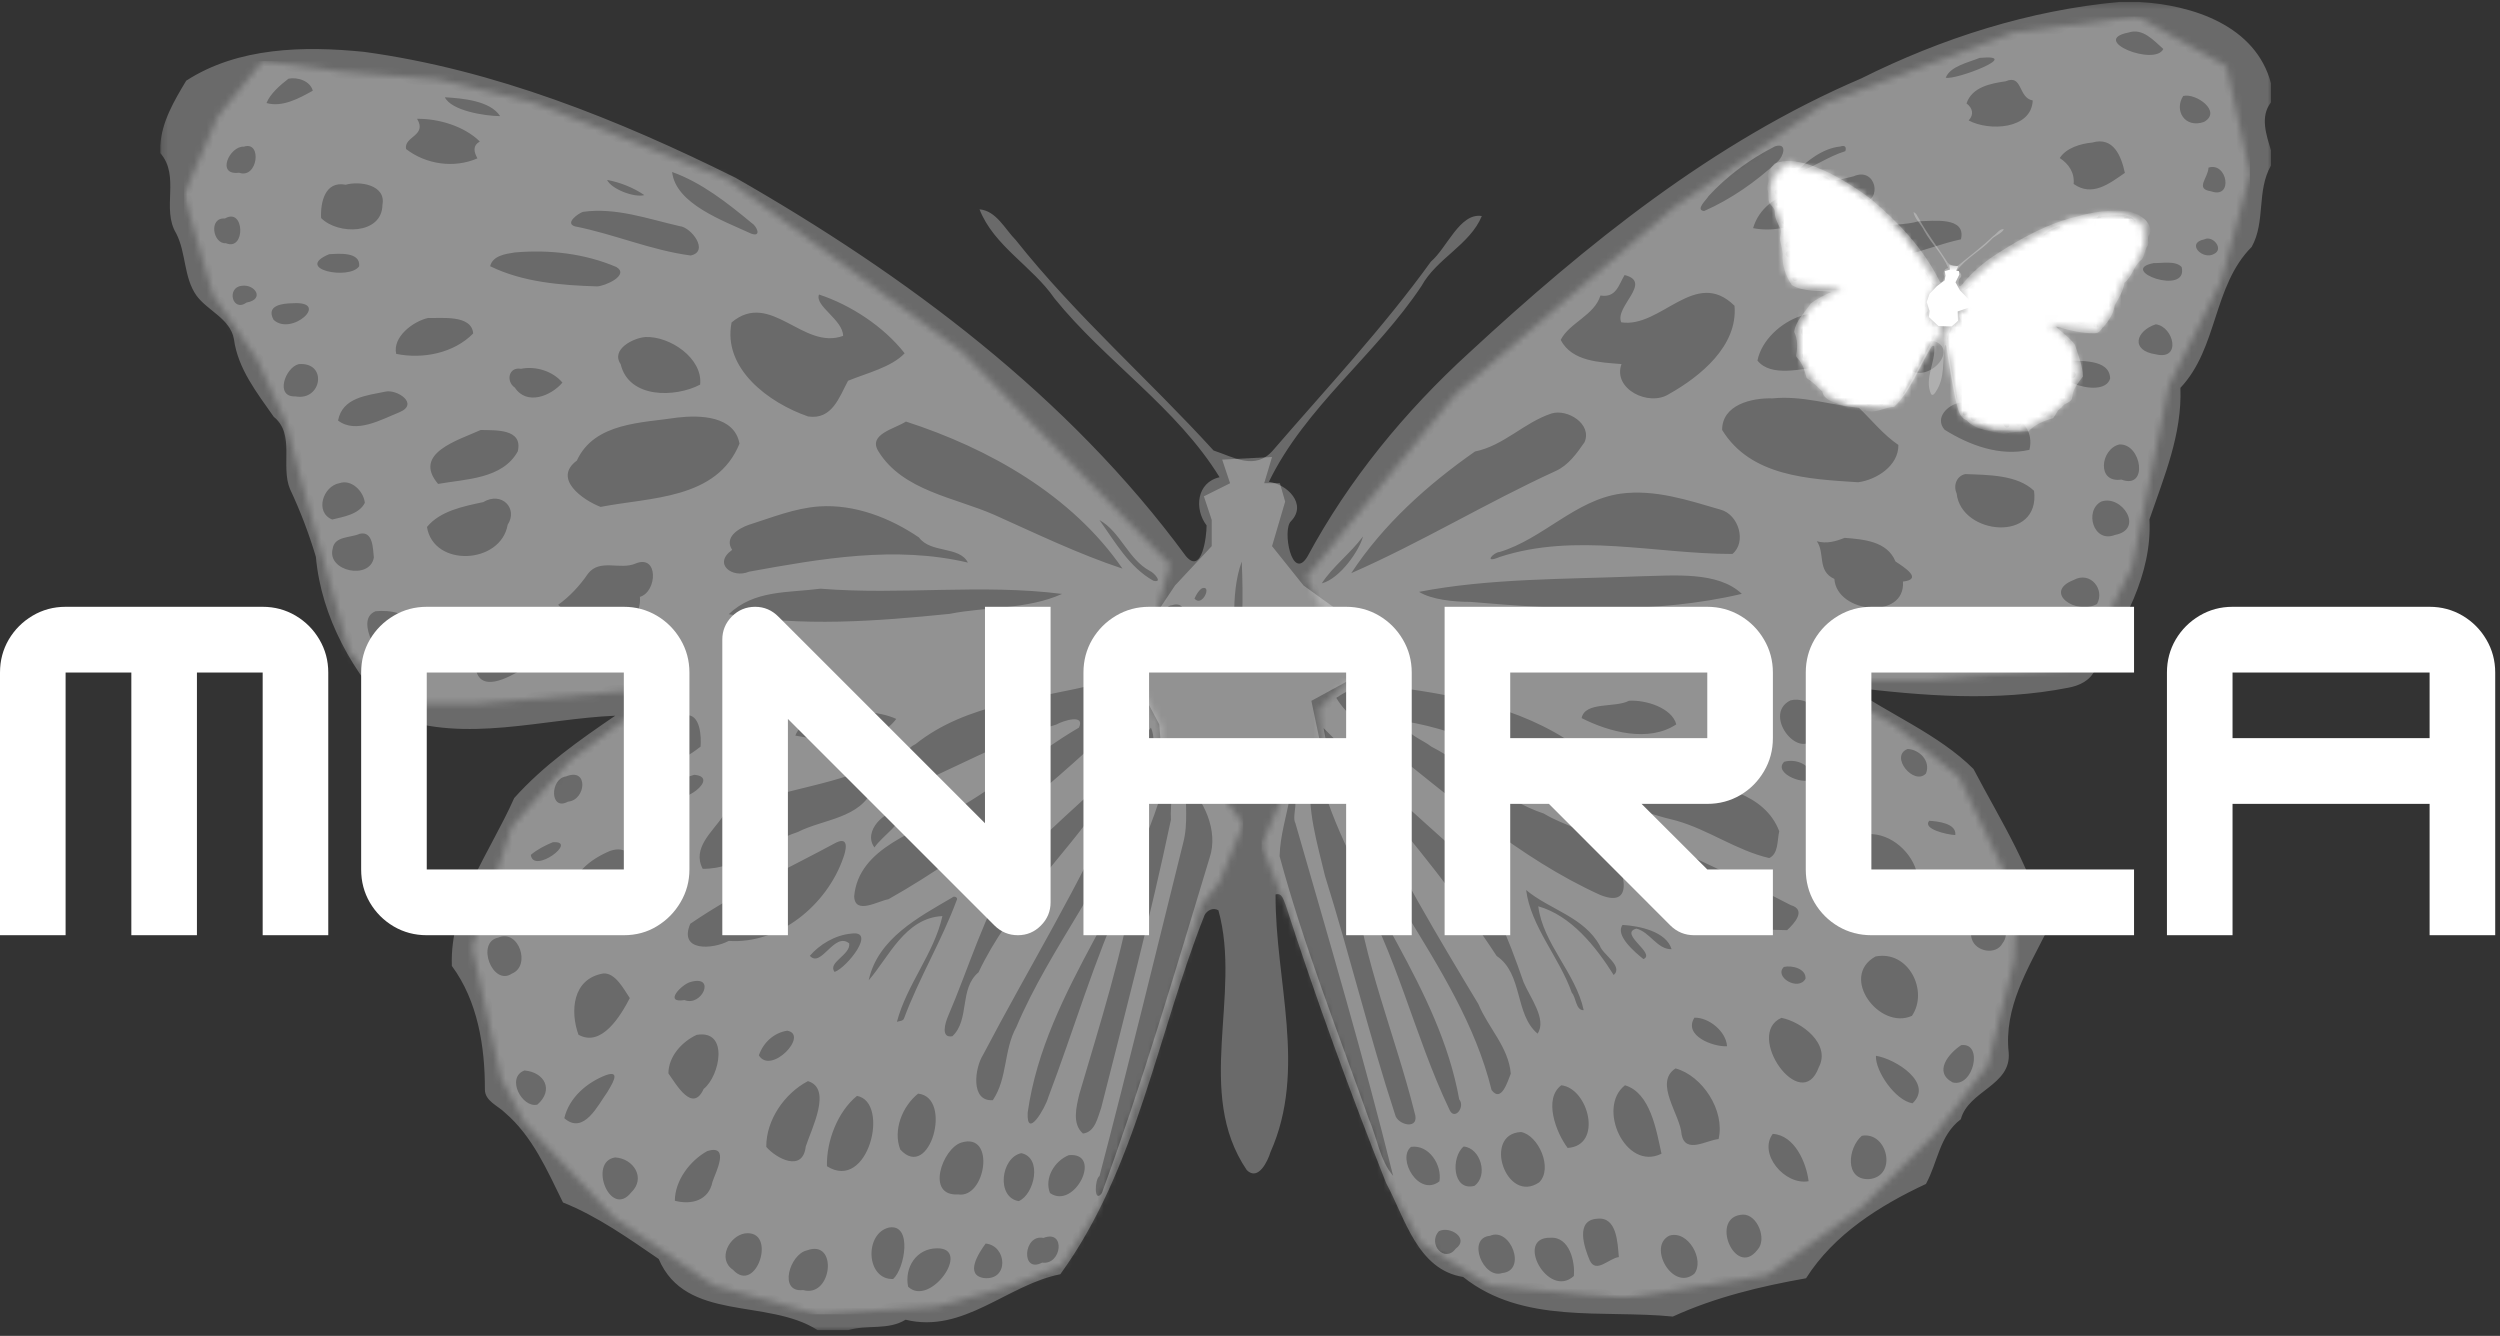 <?xml version="1.0"?>
<svg xmlns="http://www.w3.org/2000/svg" width="393" height="210" viewBox="0 0 393 210" fill="none">
<rect x="0" y="0" width="393" height="210" fill="#333333" stroke="none"/>
<path fill-rule="evenodd" clip-rule="evenodd" d="M190.484 81.734V85.854L184.714 92.037L179.766 99.458L178.531 106.875L182.24 113.88L182.651 119.24L192.13 125.422L203.26 123.776L206.969 119.24L207.797 118.005L206.146 110.172L219.75 102.755L204.911 92.037L199.964 85.854L202.026 78.849L201.198 75.964H198.729L199.964 71.839L192.13 72.255L193.37 75.964L189.25 78.021L190.484 81.734Z" fill="white" fill-opacity="0.27"/>
<mask id="mask0_409_2475" style="mask-type:luminance" maskUnits="userSpaceOnUse" x="198" y="1" width="157" height="204">
<path d="M198.082 1.667H354.082V204.333H198.082V1.667Z" fill="white"/>
</mask>
<g mask="url(#mask0_409_2475)">
<mask id="mask1_409_2475" style="mask-type:luminance" maskUnits="userSpaceOnUse" x="198" y="2" width="156" height="203">
<path fill-rule="evenodd" clip-rule="evenodd" d="M205.322 90.797L228.816 61.948L263.025 32.682L286.931 16.198L316.608 5.068L335.978 2.594L349.993 10.427L353.702 27.323L349.171 44.224L340.926 60.708L335.155 89.151L327.322 104.813L303.004 106.875H285.28L297.65 113.88L307.952 122.125L317.02 141.083L316.608 150.974L312.483 167.464L304.243 178.177L292.702 189.719L277.863 200.438L255.197 204.146L234.176 202.083L223.457 195.49L218.509 186.422L205.733 151.391L198.316 132.839L202.436 123.359L206.973 120.474L207.796 117.177L207.384 111.406L212.738 106.047L205.322 90.797Z" fill="white"/>
</mask>
<g mask="url(#mask1_409_2475)">
<path d="M198.316 2.594V204.146H353.702V2.594H198.316Z" fill="white" fill-opacity="0.27"/>
</g>
</g>
<mask id="mask2_409_2475" style="mask-type:luminance" maskUnits="userSpaceOnUse" x="28" y="8" width="169" height="199">
<path d="M28.75 8.333H196.75V207H28.75V8.333Z" fill="white"/>
</mask>
<g mask="url(#mask2_409_2475)">
<mask id="mask3_409_2475" style="mask-type:luminance" maskUnits="userSpaceOnUse" x="28" y="9" width="168" height="198">
<path fill-rule="evenodd" clip-rule="evenodd" d="M34.271 18.255L41.281 9.604L53.646 11.25L68.896 12.484L84.146 16.198L114.234 28.151L151.328 55.354L183.891 88.739L181.417 97.807L178.943 107.286L182.656 114.292L182.24 120.474L190.896 123.359L195.432 129.542L191.724 138.609L188.839 142.323L180.594 167.875L172.76 189.719L166.99 198.786L159.161 202.083L147.208 205.385L128.661 206.62L112.172 202.088L96.51 191.37L82.495 176.531L78.787 169.526L74.255 148.917L80.438 129.958L89.505 119.651L104.755 108.109L75.078 110.583H61.891L54.885 102.338L47.469 75.963L44.995 66.484L40.464 56.588L33.453 46.286L28.922 30.625L34.271 18.255Z" fill="white"/>
</mask>
<g mask="url(#mask3_409_2475)">
<path d="M28.922 9.604V206.62H195.432V9.604H28.922Z" fill="white" fill-opacity="0.27"/>
</g>
</g>
<mask id="mask4_409_2475" style="mask-type:luminance" maskUnits="userSpaceOnUse" x="25" y="0" width="333" height="210">
<path d="M25.203 0.271H357.203V209.271H25.203V0.271Z" fill="white"/>
</mask>
<g mask="url(#mask4_409_2475)">
<path d="M333.156 0.307H336.245C344.729 0.781 354.604 4.042 357 13.094V16.094C355.24 18.317 356.271 21.229 357 23.63V26.021C354.708 29.979 356.177 34.854 353.964 38.812C347.849 44.953 348.677 54.698 342.76 60.969C343.036 68.312 340.188 74.922 337.891 81.656C338.339 90.328 333.766 98.151 329.344 105.26C328.609 106.995 326.854 107.802 325.109 108.114C313.823 110.338 302.24 109.401 290.911 108.021C296.781 112.187 304.74 115.411 310.234 120.885C314.542 129.114 319.844 137.219 321.708 146.469C318.74 152.375 314.995 158.411 315.766 165.458C316.198 170.667 309.453 171.406 308.24 175.948C304.875 178.495 304.63 182.703 302.755 186.12C295.474 189.515 288.286 194.047 283.911 200.943C276.776 202.208 269.599 203.927 262.969 206.963C251.922 205.864 239.411 208.234 230.005 200.739C222.818 199.599 220.87 191.484 217.891 185.958C212.188 171.562 206.87 157 202.109 142.265C201.776 141.547 201.583 140.297 200.521 140.609C200.427 154.078 205.51 168.161 199.719 181.114C199.307 182.495 197.802 185.719 196 183.948C187.719 171.76 195.245 156.443 191.536 143.104C190.734 142.604 189.76 143.088 189.359 143.854C181.917 162.599 178.724 183.698 166.682 200.312C158.359 201.943 151.448 209.698 142.359 207.458C139.604 209.156 136.349 208.203 133.365 209.094H128.521C120.641 204.036 107.813 207.88 103.547 197.911C98.807 194.672 93.948 191.208 88.5 189.026C86.031 184.026 83.734 178.646 79.385 174.917C78.281 173.812 76.229 173.094 76.224 171.265C76.245 164.526 75.099 157.349 71.031 151.844C70.677 142.146 77.062 133.974 80.833 125.453C85.417 120.333 91.073 116.354 96.713 112.51C85.365 112.979 73.193 116.844 62.12 112.698C55.536 105.969 50.5 97.036 49.656 87.526C48.568 83.885 47.208 80.323 45.589 76.88C44.073 73.25 46.443 68.26 43.042 65.531C40.422 61.771 37.396 58 36.771 53.291C36.182 50.094 32.661 48.87 30.891 46.474C28.849 43.583 29.287 39.781 27.703 36.698C25.328 32.786 28.38 27.719 25.203 24.073V22.885C25.401 19.151 27.406 15.797 29.271 12.687C37.438 7.396 47.833 7.203 57.219 8.151C77.719 10.948 97.167 18.786 115.604 27.932C142.484 43.297 167.974 62.318 186.422 87.422C188.953 90.427 189.688 84.281 189.677 82.599C187.698 80.01 188.109 75.833 191.719 75.021C184.974 64.062 173.802 56.849 165.771 46.916C162.307 41.875 156.229 38.677 153.979 32.906C156.615 33.135 157.979 36.021 159.672 37.729C169.104 49.614 180.635 59.693 190.771 70.817C193.953 71.859 197.302 74.01 200.099 70.812C208.484 61.088 217.385 51.599 224.943 41.12C227.453 39 229.495 33.391 232.943 33.963C231.057 38.51 225.839 40.614 223.458 44.963C216.245 55.812 205.188 63.969 199.469 75.739C202.344 76.114 205.547 79.266 202.927 81.953C201.542 83.291 203.073 91.51 205.516 87.516C212.026 75.422 220.833 64.687 230.953 55.448C249.385 38.401 269.302 22.286 292.568 12.338C305.255 6 319.005 1.614 333.156 0.307ZM334.62 5.109C328.349 6.328 338.776 10.474 340.073 7.698C338.578 6.385 336.849 4.364 334.62 5.109ZM311.203 9.099C309.417 9.833 306.589 10.396 305.87 12.213C307.406 12.646 318.224 8.453 311.203 9.099ZM45.349 12.37C44.047 13.37 42.474 14.734 41.891 16.198C44.401 16.911 47.052 15.437 49.172 14.26C48.76 12.713 46.776 12.083 45.349 12.37ZM315.292 12.776C312.938 13.12 310.01 13.666 309.135 16.255C310.104 16.984 310.344 18.005 309.469 18.932C312.667 20.661 319.354 20.349 319.547 15.791C317.224 15.39 317.995 11.614 315.292 12.776ZM343.198 15.088C341.74 17.323 343.427 20.229 346.458 19.172C349.385 17.541 345.167 14.568 343.198 15.088ZM69.932 15.291C70.943 17.396 76.208 18.245 78.62 18.255C77.088 15.854 72.776 15.453 69.932 15.291ZM65.562 18.677C67.193 21.359 63.464 21.427 63.828 23.427C66.963 25.844 71.375 26.5 75.052 24.896C74.49 23.859 74.276 22.932 75.427 22.239C72.99 19.844 68.969 18.63 65.562 18.677ZM328.896 22.411C327.078 22.578 324.813 23.245 323.792 24.844C325.188 25.76 326.151 27.13 325.974 28.916C328.891 30.995 331.578 28.875 334.031 27.177C333.474 24.578 332.25 21.427 328.896 22.411ZM38.344 23.052C36.094 22.916 33.911 27.635 37.583 27.151C40.516 28.203 41.25 22.104 38.344 23.052ZM279.021 23.01C275.151 24.974 271.474 27.661 268.542 30.875C268.359 31.312 266.406 33.01 267.885 33.177C272.146 31.297 276.005 28.583 279.406 25.442C280.37 24.63 281.073 22.354 279.021 23.01ZM289.297 23.031C286.547 23.291 283.901 25.364 282.219 27.203C284.984 26.422 287.328 24.599 290.089 23.765C290.307 23.057 289.974 22.791 289.297 23.031ZM99.01 26.265C103.411 27.344 101.307 29.521 99.01 26.265ZM347.172 26.354C347.13 27.984 344.974 29.698 347.578 30.073C351.12 31.349 350.156 25.396 347.172 26.354ZM105.656 27.036C106.214 32.057 113.677 34.687 118.109 36.739C119.786 37.318 118.964 35.531 118.135 35.031C114.349 31.901 110.313 28.703 105.656 27.036ZM291.359 27.724C285.885 29.177 277.49 29.489 275.583 35.864C281.474 37.041 287.016 32.995 292.74 31.797C295.995 31.62 294.922 26.13 291.359 27.724ZM95.432 28.281C96.099 29.724 99.713 31.109 101.292 30.672C99.62 29.51 97.469 28.656 95.432 28.281ZM54.339 29.041C51.083 28.39 50.349 31.838 50.479 34.281C53.135 36.958 60.068 36.891 60.12 32.208C60.729 29.036 56.5 28.416 54.339 29.041ZM91.635 33.302C90.854 33.573 88.76 35.083 90.37 35.583C96.505 36.791 102.37 39.349 108.578 40.166C111.563 39.516 108.651 35.703 106.849 35.552C101.849 34.411 96.854 32.578 91.635 33.302ZM329.958 33.896C326.292 37.849 336.125 38.828 335.682 34.651C334.307 33.219 331.729 34.12 329.958 33.896ZM35.359 34.349C32.734 34.146 33.474 38.411 35.516 38.234C38.641 39.536 38.458 32.521 35.359 34.349ZM301.599 34.786C297.724 35.963 290.427 34.396 289.526 39.469C295.365 42.797 302.25 38.906 308.26 37.625C309.13 34 303.865 34.75 301.599 34.786ZM346.516 37.625C343.557 38.224 346.292 40.963 348.052 39.916C349.651 39.156 347.859 36.943 346.516 37.625ZM80.912 39.687C79.463 39.911 77.448 40.193 77.052 41.849C82.172 44.364 88.162 44.844 93.828 45.021C95.042 45.016 99.042 43.255 96.885 41.969C91.88 39.838 86.302 39.208 80.912 39.687ZM51.734 39.963C46.12 42.312 54.948 44.094 56.464 41.849C56.677 39.531 53.198 39.88 51.734 39.963ZM338.578 41.354C332.703 42.463 344.057 46.63 342.958 41.979C341.984 40.932 339.917 41.391 338.578 41.354ZM255.385 43.234C254.448 44.791 254.073 46.849 251.589 46.453C250.641 49.578 246.688 50.745 245.339 53.437C247.115 56.854 251.495 56.948 254.901 57.234C253.469 61.146 259.193 63.974 262.354 61.953C267.286 59.187 273.214 54.37 272.667 48.068C266.516 41.969 261.094 51.641 254.859 50.666C253.771 48.213 259.87 44.354 255.385 43.234ZM317.542 44.651C315.625 45.052 313.479 46.187 313.5 48.401C316.167 50.531 320.359 51.568 323.464 49.875C324.099 46.906 319.99 44.948 317.542 44.651ZM37.969 44.932C35.562 45.213 36.531 49.166 38.776 47.557C41.677 47.047 40.083 44.599 37.969 44.932ZM128.745 46.297C128.026 48.094 132.521 50.271 132.536 52.797C126.24 55.125 121.125 45.541 115.005 50.687C113.557 57.948 120.891 63.354 127.036 65.469C130.818 66.041 131.953 62.38 133.313 59.859C136.245 58.651 140.125 57.739 142.214 55.536C138.927 51.333 133.703 47.916 128.745 46.297ZM45.979 47.672C44.458 47.693 41.745 47.969 43.005 50.271C45.818 52.927 52.078 47.266 45.979 47.672ZM283.109 49.666C280 50.666 276.917 53.458 276.271 56.682C278.411 59.359 283.271 57.932 286.292 57.641C291.203 56.25 288.146 47.687 283.109 49.666ZM67.292 49.984C64.865 50.536 61.682 53.01 62.281 55.63C66.458 56.489 71.344 55.521 74.385 52.422C74.151 49.406 69.297 50.068 67.292 49.984ZM338.896 50.979C335.755 51.995 334.833 55.12 338.922 55.708C342.964 56.672 341.719 51.354 338.896 50.979ZM101.49 52.979C99.557 53.109 95.979 54.927 97.568 57.25C98.854 62.682 106.146 62.521 110.063 60.463C110.505 56.328 105.328 52.833 101.49 52.979ZM304.161 53.661C301.953 53.271 297.083 54.984 299.479 57.484C302.292 61.062 308.214 55.208 304.161 53.661ZM324.646 56.594C319.667 58.797 330.641 63.26 331.719 59.489C331.589 56.291 326.88 56.864 324.646 56.594ZM46.958 57.239C44.812 57.776 43.182 62.453 46.427 62.312C50.604 63.099 51.547 56.859 46.958 57.239ZM81.901 57.974C79.958 57.625 79.49 59.948 80.932 60.932C82.818 63.791 86.62 62.25 88.417 60.146C86.891 58.328 84.198 57.51 81.901 57.974ZM60.552 61.568C57.646 62.177 53.823 62.484 53.141 66.109C55.943 68.26 59.958 65.942 62.771 64.817C65.974 63.489 62.391 61.13 60.552 61.568ZM278.635 62.625C275.37 62.521 270.703 63.63 270.719 67.594C275.214 74.911 284.318 75.312 292.099 75.812C294.943 75.437 298.469 73.245 298.427 69.948C296.073 68.338 294.271 66.088 292.24 64.114C287.708 63.646 283.271 62.151 278.635 62.625ZM308.047 63.307C306.182 63.651 304.083 65.677 305.682 67.547C309.594 70.01 314.432 71.781 319.026 70.713C320.375 65.125 312.333 63.021 308.047 63.307ZM243.906 64.995C239.573 66.416 236.411 70.052 231.87 70.974C224.396 76.203 217.448 82.437 212.411 90.104C223.396 85.291 233.656 79.031 244.547 74.047C246.557 73.141 247.885 71.255 249.094 69.51C250.318 66.641 246.401 64.239 243.906 64.995ZM106.526 65.635C100.99 66.495 93.453 66.364 90.677 72.406C86.828 75.25 91.651 78.635 94.417 79.687C102.25 78.151 112.677 78.541 116.25 69.739C115.448 65.359 110.026 65.234 106.526 65.635ZM142.411 66.266C140.693 67.411 136.417 68.239 138.068 70.922C141.885 77.166 150.125 78.203 156.339 80.948C162.974 83.922 169.573 87.109 176.458 89.391C168.49 77.807 155.417 70.479 142.411 66.266ZM75.562 67.594C72.037 69.203 64.776 71.255 68.865 76.073C73.203 75.297 78.995 75.317 81.396 70.953C82.25 67.333 77.838 67.661 75.562 67.594ZM333.13 69.875C330.203 70.604 329.542 75.979 333.484 75.391C337.776 77.026 336.667 69.63 333.13 69.875ZM194.156 73.896C196.036 75.151 191.948 75.135 194.156 73.896ZM198.182 73.911C199.208 75.401 196.297 75.073 198.182 73.911ZM308.938 74.526C307.578 74.817 307.021 76.312 307.583 77.573C308.286 84.161 320.776 85.344 319.755 77.156C317.125 74.63 312.542 74.661 308.938 74.526ZM195.271 75.547C200.62 74.859 193.495 78.942 195.271 75.547ZM53.359 75.953C50.755 76.427 49.443 80.531 52.219 81.672C54 81.229 56.443 80.87 57.354 79.041C57.156 77.213 55.26 75.302 53.359 75.953ZM191.516 77.239C193.521 76.828 191.063 79.234 191.516 77.239ZM199.781 77.505C201.719 78.13 198.401 79.005 199.781 77.505ZM254.786 77.599C247.615 78.604 242.552 84.713 235.724 86.776C234.776 86.807 233.094 88.692 235.75 87.557C247.667 83.672 260.167 87.088 272.333 87.083C274.594 85.25 273.349 80.88 270.464 80.114C265.38 78.635 260.177 76.885 254.786 77.599ZM75.958 78.932C72.88 79.583 69.151 80.323 67.12 82.844C68.146 89.234 78.719 88.729 79.807 82.489C81.474 79.932 78.87 77.192 75.958 78.932ZM330.307 78.849C327.609 80.276 329.078 85.448 332.474 84.094C337.156 83.198 333.547 77.687 330.307 78.849ZM193.172 79.104C195.49 78.979 192.135 80.745 193.172 79.104ZM197.813 79.177C200.26 79.38 196.536 80.823 197.813 79.177ZM128.786 79.609C124.948 79.875 121.359 81.349 117.729 82.495C116.047 83.083 113.802 84.479 115.094 86.442C112.005 88.63 115.13 91 117.745 89.87C129.073 87.812 140.74 85.75 152.156 88.442C150.849 85.812 146.302 87.005 144.464 84.489C139.927 81.401 134.333 79.234 128.786 79.609ZM172.828 81.745C175.292 85.182 177.505 89.156 181.297 91.286C182.88 91.698 181.448 90.041 180.771 89.755C177.307 87.885 176.188 83.635 172.828 81.745ZM192.849 83.516C194.802 85.391 189.781 85.552 192.849 83.516ZM197.88 83.474C201.557 83.703 196.724 85.937 197.88 83.474ZM56.547 83.911C55.073 84.583 52.583 84.234 52.292 86.271C51.365 89.812 58.146 91.239 58.771 87.646C58.625 86.224 58.641 83.427 56.547 83.911ZM214.26 84.328C212.323 86.958 209.49 89.062 207.781 91.708C210.724 90.942 213.792 86.349 214.26 84.328ZM289.974 84.547C288.573 85.109 287.109 85.526 285.604 85.078C286.948 86.995 285.609 89.755 288.365 91.01C288.714 96.427 299.578 97.51 299.146 91.422C302.349 91.057 299.365 89.187 297.969 88.26C296.667 85.057 292.917 84.786 289.974 84.547ZM99.891 88.594C97.453 89.641 94.312 87.776 92.443 90.166C91.151 92.067 89.495 93.833 87.745 95.067C88.62 96.213 91.63 96.192 89.401 98.104C92.474 102.224 101.042 99.354 100.599 93.828C103.333 93.021 103.552 87.062 99.891 88.594ZM195.203 88.266C193.281 93.536 194.224 100.385 194.396 105.323C195.401 100.239 195.453 93.739 195.203 88.266ZM188.266 88.833C190.875 89.203 185.542 91.599 188.266 88.833ZM201.406 88.802C204.708 89.604 201.547 92.552 201.406 88.802ZM257.781 90.594C246.255 91.057 234.021 90.896 223.073 93.041C225.005 94.25 228.51 94.62 231.109 94.614C245.245 95.844 260.24 96.567 273.818 93.354C270.047 89.76 263.073 90.489 257.781 90.594ZM325.99 91.166C321.057 93.104 326.391 96.766 329.646 94.953C330.932 92.682 328.63 89.729 325.99 91.166ZM128.979 92.541C123.885 93.213 118.573 92.703 114.552 96.552C126.026 98.573 137.771 97.661 149.276 96.5C155.12 95.338 161.438 95.849 166.958 93.364C154.354 91.755 141.599 93.562 128.979 92.541ZM188.953 92.479C188.38 92.859 188.052 93.489 187.771 94.099C188.979 95.552 190.609 91.891 188.953 92.479ZM200.406 92.5C203.688 93.031 200.26 96.823 200.406 92.5ZM184.266 95.135C182.661 95.208 182.635 98.26 184.786 96.823C186.729 96.442 186.031 94.541 184.266 95.135ZM205.87 95.891C204.313 95.87 203.052 96.526 204.995 97.474C206.464 99.474 207.995 95.328 205.87 95.891ZM59.036 96.088C57.156 96.828 57.698 99.073 58.339 100.547C60.656 101.187 63.13 100.203 65.094 98.969C64.688 96.297 61.167 95.859 59.036 96.088ZM189.505 96.635C188.328 98.302 187.396 101.755 189.073 103.021C189.938 101.489 190.75 98.099 189.505 96.635ZM308.042 97.182C306.448 97.057 306.135 99.016 306.198 100.239C309.021 101.646 313.901 104.12 315.448 100.036C314.208 97.156 310.786 96.547 308.042 97.182ZM199.786 97.442C198.854 98.849 199.417 101.182 200.052 102.776C202.042 101.864 201.667 97.703 199.786 97.442ZM323.208 100.047C322.016 102.828 325.125 103.953 327.063 102.667C328.063 100.083 324.849 99.703 323.208 100.047ZM79.505 101.515C77.568 101.833 73.188 101.974 74.755 104.958C75.365 109.062 79.901 106.51 81.995 105.286C83.917 103.849 81.422 100.969 79.505 101.515ZM63.052 105.5C59.146 106.359 63.583 110.578 65.51 108.172C67 106.515 65.021 104.328 63.052 105.5ZM180.469 106.427C185.448 105.807 180.292 110.239 180.469 106.427ZM207.255 106.781C212.901 105.953 205.224 109.76 207.255 106.781ZM172.625 107.463C162.901 109.963 152.047 110.479 143.911 116.984C141.37 118.114 141.016 122.463 141.573 124.297C149.745 121.057 157.505 116.406 166.042 113.906C167.12 113.286 170.651 112.177 169.604 114.385C162.828 118.354 156.844 123.588 149.979 127.411C144.26 130.75 134.948 133.182 134.276 140.911C134.385 143.901 138.151 141.578 139.646 141.37C153.682 133.469 165.964 122.854 177.568 111.765C181.141 108.89 174.896 107.151 172.625 107.463ZM215.224 107.515C213.38 107.849 211.599 108.64 210.068 109.708C211.745 112.573 214.734 114.349 217.042 116.661C228.083 125.292 238.714 134.87 251.589 140.703C257.536 143.057 254.839 135.703 253.198 133.37C250.245 130.661 246.063 129.937 242.682 127.89C236.115 125.724 231.109 120.515 225 117.364C223.589 116.213 220.802 115.458 220.766 113.385C230.391 114.88 239.036 119.901 248.161 123.073C247.573 120.755 247.5 118.182 246.115 116.156C236.964 110.359 225.745 108.776 215.224 107.515ZM256.083 110.156C253.901 111.318 249.146 110.239 248.63 112.885C252.943 115.083 259.172 116.75 263.516 113.87C262.828 111.281 258.724 109.995 256.083 110.156ZM281.458 110.099C276.75 112.427 283.474 120.526 285.682 115.12C287.974 112.411 284.188 109.364 281.458 110.099ZM130.24 111.786C128.495 113.062 125.828 113.453 125.026 115.635C129.818 116.562 137.432 117.599 140.896 113.015C138.083 111.703 133.62 111.687 130.24 111.786ZM107.75 112.453C105.068 112.542 101.016 116.359 104.422 118.234C105.656 120.771 108.578 118.573 110.13 117.37C110.255 115.901 110.135 112.094 107.75 112.453ZM180.927 114.375C174.781 122.864 165.984 128.687 159.177 136.614C154.703 143.776 152.359 152 149.042 159.729C148.594 160.771 147.823 163.25 149.719 162.896C152.5 160.26 150.74 155.437 153.828 152.844C158.62 142.713 167.016 134.984 173.339 125.854C173.849 125.005 175.432 122.953 176.12 124.651C169.911 138.87 161.714 152.114 154.521 165.849C153.24 167.859 152.505 173.203 156.073 172.948C158.411 169.484 157.755 165.088 159.766 161.463C165.161 148.724 174.406 137.963 178.948 124.797C180.193 121.583 182.203 117.265 180.927 114.375ZM208.063 114.458C211.729 135.495 229.453 150.89 234.474 171.354C236.016 173.417 237 169.989 237.495 168.786C237.161 164.63 233.938 161.557 232.396 157.833C225.953 147.14 219.568 136.406 214.229 125.109C213.635 124.344 214.859 123.51 215.339 124.312C222.422 132.635 229.286 141.146 235.276 150.281C239.448 153.099 238.073 159.443 241.708 162.489C243.214 160.255 240.505 156.781 239.495 154.37C237.099 147.422 234.297 140.38 229.76 134.526C222.484 127.974 214.672 121.14 208.063 114.458ZM183.281 115.458C184.104 117.167 181.016 117.495 183.281 115.458ZM206.422 116.297C208.646 116.203 206.318 118.526 206.422 116.297ZM299.88 117.739C296.979 118.854 300.88 123.604 302.766 121.588C303.552 119.578 301.667 117.807 299.88 117.739ZM252.026 119.734C250.599 125.729 259.083 127.917 263.531 129.01C268.615 130.453 272.974 133.693 278.125 134.89C279.609 134.182 279.359 132.099 279.698 130.672C277.427 124.687 270.151 123.385 264.688 122.698C260.573 121.875 256.25 120.375 252.026 119.734ZM280.479 119.75C278.552 121.625 284.25 123.797 285.063 122.182C284.599 120.208 282.365 119.213 280.479 119.75ZM186.188 120.193C187.448 120.802 185.323 121.62 186.188 120.193ZM136.411 120.765C129.073 123.989 120.646 124.239 113.641 128.312C111.995 130.776 108.75 133.323 110.464 136.578C116.13 136.64 120.286 132.458 125.417 130.792C129.406 128.75 135.297 128.687 137.271 123.896C137.75 122.958 138.073 120.25 136.411 120.765ZM203.521 120.776C205.302 120.989 202.526 122.833 203.521 120.776ZM183.521 121.005C179.266 140.224 164.333 155.182 161.552 174.896C161.349 179.245 164.328 174.198 164.797 172.479C168.828 161.854 171.99 150.932 176.734 140.599C177.094 139.713 176.901 137.906 178.396 138.344C176.495 149.807 172.922 160.927 169.651 172.057C169.203 174.015 168.495 176.667 170.24 178.193C172.177 177.969 172.568 175.604 173.115 174.125C176.927 159.068 180.875 144.057 184.073 128.849C183.896 126.505 184.745 122.76 183.521 121.005ZM109.13 121.797C107.599 122.292 105.224 122.974 105.385 124.974C107.005 126.917 113.37 122.151 109.13 121.797ZM206.094 121.792C205.406 127.239 207.052 132.474 208.292 137.703C212.188 150.14 215.25 162.802 219.302 175.198C219.641 176.885 223.333 177.765 222.365 174.88C219.396 162.958 214.141 150.536 212.943 138.719C219.49 149.562 222.297 162.797 227.818 174.364C228.599 176.302 230.391 174.026 229.391 172.823C226.208 155.151 213.703 141.338 208.229 124.531C207.688 123.614 207.271 121.26 206.094 121.792ZM88.995 122.052C86.427 122.38 86.396 127.604 89.292 126.021C92.125 125.781 92.573 120.588 88.995 122.052ZM186.443 123.083C186.286 126.219 186.813 129.437 185.995 132.51C181.656 149.974 177.401 167.479 172.844 184.87C172.068 185.338 171.938 189.323 173.214 187.547C179.583 170.219 184.797 152.51 190.146 134.854C191.625 130.489 189.099 125.604 186.443 123.083ZM202.818 125.052C202.255 128.229 201.234 131.344 201.151 134.594C204.964 148.677 210.344 162.26 215.219 175.995C216.484 178.911 216.922 182.39 219 184.844C214.391 166.224 208.938 147.833 203.635 129.396C202.984 128.265 204.521 125.068 202.818 125.052ZM245.661 125.375C246.698 127.531 249.948 129.734 252.125 130.552C253.25 127.693 248.016 125.854 245.661 125.375ZM141.896 127.349C139.057 127.219 135.583 130.703 137.464 133.219C138.781 131.307 141.891 129.521 141.896 127.349ZM303.271 129.026C302.177 130.318 306.031 131.208 307.375 131.271C307.599 129.411 304.573 129.109 303.271 129.026ZM257.271 130.646C256.354 134.625 259.75 138.437 262.63 140.885C267.234 145.932 274.62 146.073 280.932 146.224C282.005 145.234 284.057 143.042 281.516 142.286C273.557 138.172 265.396 134.364 257.271 130.646ZM293.661 131.12C291.734 131.052 292.302 133.568 290.932 134.411C291.396 139.505 298.37 142.276 301.406 137.474C300.703 134.094 297.302 130.943 293.661 131.12ZM86.885 132.401C85.667 132.917 84.453 133.526 83.443 134.385C83.818 137.515 91.062 132.078 86.885 132.401ZM131.453 132.448C123.802 136.583 115.703 140.286 108.51 145.219C106.635 149.646 112.047 149.255 114.557 147.911C122.521 148.443 129.995 142.245 132.552 134.875C132.917 133.901 133.62 131.417 131.453 132.448ZM95.922 133.755C92.922 134.995 89.609 137.448 89.729 141.026C91.542 143.271 95.385 145.151 97.365 141.974C101.094 140.64 100.948 132.026 95.922 133.755ZM239.906 139.911C240.651 145.687 245.151 150.531 247.094 156.073C247.76 156.771 247.703 158.854 248.958 158.802C247.719 152.979 242.552 148.359 241.818 142.469C246.948 143.927 250.802 148.713 253.672 153.271C255.245 151.906 251.901 149.995 251.505 148.687C249.005 144.12 243.63 143.026 239.906 139.911ZM288.625 140.354C288.25 141.786 290.177 142.578 291.214 143.26C293.797 142.323 290.109 139.682 288.625 140.354ZM149.698 141.088C144.365 144.213 137.979 147.542 136.557 154.104C139.661 150.573 142.255 144.292 148.146 144.01C146.839 149.885 142.542 154.75 140.995 160.63C141.365 160.489 141.948 160.547 142.109 160.109C144.474 153.739 148.031 147.89 150.391 141.515C150.693 141.078 149.948 140.771 149.698 141.088ZM101.745 143.094C100.286 143.458 99.115 144.469 97.948 145.359C98.703 148.021 104.453 143.927 101.745 143.094ZM313.146 143.729C311.505 144.213 309.292 145.677 309.979 147.651C310.604 149.614 313.802 150.208 314.813 148.26C316.021 146.786 314.984 143.984 313.146 143.729ZM255.063 145.396C253.849 147.026 257.005 149.693 258.349 150.771C260.385 149.901 254.38 146.739 257.245 145.979C259.38 146.521 260.495 149.255 262.776 149.219C261.938 146.422 257.688 145.547 255.063 145.396ZM133.792 146.765C131.276 146.989 128.797 148.5 127.307 150.255C129.094 152.255 131.151 146.401 133.495 148.302C133.766 150.099 130.026 151.297 131.198 152.792C133.109 152.13 137.88 146.161 133.792 146.765ZM78.349 147.385C74.745 148.073 77.427 155.13 80.479 153.047C83.5 151.823 81.552 146.015 78.349 147.385ZM294.813 150.364C289.109 153.568 295.443 161.989 300.557 159.693C303.214 155.797 300.021 149.318 294.813 150.364ZM280.432 152C278.797 153.552 282.703 155.89 283.828 153.859C283.943 152.245 281.656 151.713 280.432 152ZM94.844 153.026C89.938 153.864 89.625 159.031 90.932 162.656C94.578 164.713 97.609 159.609 99.005 156.901C98.052 155.489 96.74 152.901 94.844 153.026ZM108.578 154.359C107.151 154.713 104.234 157.76 107.609 157.213C110.333 158.307 112.609 153.224 108.578 154.359ZM266.359 159.979C264.589 162.792 269.26 164.588 271.49 164.474C271.354 162.12 268.604 159.917 266.359 159.979ZM280.042 160.005C274.156 162.588 283.156 175.401 285.906 167.792C287.875 164.114 283.182 160.614 280.042 160.005ZM123.75 162.021C121.635 162.364 120 163.875 119.292 165.901C121.208 169.031 127.234 162.661 123.75 162.021ZM109.51 162.682C107.208 163.75 105.089 166.057 105.073 168.739C106.37 170.568 108.88 175.005 110.615 171.182C113.182 169.14 114.641 161.807 109.51 162.682ZM308.297 164.297C306.375 165.562 303.87 168.505 306.953 170.156C310.234 171.005 311.849 163.828 308.297 164.297ZM294.896 165.969C294.766 168.328 297.901 172.979 300.646 173.443C304.005 170.286 298.026 166.469 294.896 165.969ZM263.391 167.953C259.922 170.213 264.188 175.276 264.349 178.37C264.964 181.458 268.276 179.229 270.161 179.062C271.214 174.562 267.594 169.088 263.391 167.953ZM82.448 168.276C79.49 169.39 82.073 174.245 84.474 173.646C87.104 171.349 85.615 168.552 82.448 168.276ZM95.245 169.015C92.25 170.172 89.463 172.547 88.708 175.781C91.781 178.484 94.031 173.656 95.484 171.667C95.979 170.755 97.849 168.094 95.245 169.015ZM127.005 169.953C123.307 171.896 120.422 176.083 120.458 180.292C121.995 182.083 126.198 184.375 126.667 180.224C127.578 177.401 130.865 171.12 127.005 169.953ZM245.438 170.604C242.599 172.724 244.589 178.005 246.432 180.458C252.031 180.094 249.724 171.088 245.438 170.604ZM255.448 170.604C250.964 174.088 255.526 184.167 261.188 181.364C260.375 177.667 259.448 171.792 255.448 170.604ZM144.323 171.917C141.802 173.958 140.365 177.677 141.516 180.698C146.146 185.807 149.859 172.469 144.323 171.917ZM134.719 172.271C131.677 174.755 129.891 179.39 129.995 183.333C136.505 187.453 139.969 173.245 134.719 172.271ZM239.099 177.953C233.026 178.255 236.75 189.39 241.958 185.87C244.177 183.677 241.839 178.443 239.099 177.953ZM278.677 178.245C276.354 181.359 280.563 186.375 284.313 185.687C283.964 182.776 282.109 178.437 278.677 178.245ZM292.677 178.547C290.479 180.427 289.922 185.489 293.776 185.364C298.354 184.974 296.75 177.807 292.677 178.547ZM151.109 179.614C148.151 180.552 145.464 188.088 150.625 187.765C154.948 188.453 156.578 177.911 151.109 179.614ZM221.813 180.286C219.552 182.104 223.01 188.245 226.281 185.708C226.714 183.125 224.63 179.89 221.813 180.286ZM230.089 180.229C228.073 181.89 228.297 187.328 231.781 186.417C234 184.823 232.755 180.474 230.089 180.229ZM111.203 180.937C108.479 182.427 106.099 185.562 106.083 188.76C108.724 189.453 111.427 188.698 112 185.786C112.458 184.385 114.854 179.838 111.203 180.937ZM160.542 181.276C157.318 181.969 156.583 188.239 160.146 188.818C162.615 187.765 163.911 181.974 160.542 181.276ZM168.021 181.588C165.797 182.474 164.125 185.177 165.057 187.547C168.932 190.265 173.438 181.104 168.021 181.588ZM96.698 181.948C92.412 182.599 95.927 191.64 99.234 187.443C101.573 185.193 99.599 182.114 96.698 181.948ZM274 190.937C268.604 191.151 272.766 201.036 276.26 196.489C277.854 194.807 276.234 190.875 274 190.937ZM251.073 191.583C247.62 191.802 249.01 196.031 249.906 198.135C250.906 200.271 252.948 197.786 254.484 197.614C254.286 195.417 254.193 191.208 251.073 191.583ZM139.776 192.963C135.859 193.844 136.099 201.198 140.401 201.062C142.24 199.437 143.469 192.359 139.776 192.963ZM226.198 193.542C224.354 195.573 227.109 198.614 228.839 196.292C231.052 194.682 227.938 192.667 226.198 193.542ZM117.104 193.89C114.62 194.302 112.74 197.927 115.214 199.604C118.927 203.651 122.255 193.234 117.104 193.89ZM234.234 194.265C230.521 194.604 233.156 201.13 236.141 200.125C240.104 199.755 237.453 192.849 234.234 194.265ZM262.438 194.239C258.938 195.917 262.953 203.052 266.344 200.234C268.005 198.125 265.406 193.333 262.438 194.239ZM164.031 194.604C160.849 193.937 160.443 200.281 163.823 198.484C166.911 198.927 167.568 193.208 164.031 194.604ZM243.714 194.573C238.063 194.448 243.333 204.286 247.406 200.594C247.635 198.432 246.755 194.364 243.714 194.573ZM154.943 195.484C153.875 196.943 151.589 200.427 154.667 200.911C158.667 201.328 158.302 195.812 154.943 195.484ZM147.323 196.234C144.063 196.234 142.141 199.25 142.755 202.276C146.219 205.557 152.807 196.198 147.323 196.234ZM126.844 196.562C124.151 197.135 122.297 203.245 126.25 202.797C130.818 204.094 131.797 194.713 126.844 196.562Z" fill="white" fill-opacity="0.27"/>
</g>
<mask id="mask5_409_2475" style="mask-type:luminance" maskUnits="userSpaceOnUse" x="302" y="41" width="10" height="12">
<path d="M302.082 41.667H311.415V52.333H302.082V41.667Z" fill="white"/>
</mask>
<g mask="url(#mask5_409_2475)">
<mask id="mask6_409_2475" style="mask-type:luminance" maskUnits="userSpaceOnUse" x="271" y="23" width="68" height="49">
<path d="M278.609 23.365L338.676 33.984L332.067 71.406L271.994 60.787L278.609 23.365Z" fill="white"/>
</mask>
<g mask="url(#mask6_409_2475)">
<mask id="mask7_409_2475" style="mask-type:luminance" maskUnits="userSpaceOnUse" x="271" y="23" width="68" height="49">
<path d="M278.609 23.365L338.676 33.984L332.067 71.406L271.994 60.787L278.609 23.365Z" fill="white"/>
</mask>
<g mask="url(#mask7_409_2475)">
<path fill-rule="evenodd" clip-rule="evenodd" d="M305.827 43.328L305.697 44.068L304.458 45L303.327 46.182L302.869 47.479L303.317 48.865L303.218 49.844L304.734 51.261L306.791 51.318L307.609 50.62L307.796 50.422L307.749 48.958L310.437 48.052L308.104 45.646L307.406 44.375L308.005 43.172L307.947 42.625L307.499 42.547L307.854 41.844L306.426 41.667L306.531 42.38L305.723 42.62L305.827 43.328Z" fill="white"/>
</g>
</g>
</g>
<mask id="mask8_409_2475" style="mask-type:luminance" maskUnits="userSpaceOnUse" x="304" y="32" width="35" height="37">
<path d="M304.75 32.333H338.083V68.333H304.75V32.333Z" fill="white"/>
</mask>
<g mask="url(#mask8_409_2475)">
<mask id="mask9_409_2475" style="mask-type:luminance" maskUnits="userSpaceOnUse" x="271" y="23" width="68" height="49">
<path d="M278.609 23.364L338.676 33.984L332.067 71.406L271.994 60.786L278.609 23.364Z" fill="white"/>
</mask>
<g mask="url(#mask9_409_2475)">
<mask id="mask10_409_2475" style="mask-type:luminance" maskUnits="userSpaceOnUse" x="271" y="23" width="68" height="49">
<path d="M278.609 23.364L338.676 33.984L332.067 71.406L271.994 60.786L278.609 23.364Z" fill="white"/>
</mask>
<g mask="url(#mask10_409_2475)">
<mask id="mask11_409_2475" style="mask-type:luminance" maskUnits="userSpaceOnUse" x="305" y="33" width="33" height="35">
<path fill-rule="evenodd" clip-rule="evenodd" d="M308.217 45.438L313.374 40.979L320.478 36.792L325.316 34.578L331.025 33.516L334.598 33.688L336.874 35.547L337.004 38.714L335.65 41.62L333.634 44.333L331.691 49.276L329.775 51.854L325.327 51.448L322.129 50.885L324.134 52.542L325.728 54.359L326.759 58.068L326.374 59.839L325.103 62.682L323.275 64.354L320.822 66.068L317.806 67.526L313.598 67.474L309.874 66.432L308.15 64.901L307.546 63.104L306.358 56.38L305.613 52.797L306.655 51.219L307.566 50.844L307.822 50.271L307.931 49.219L309.066 48.422L308.217 45.438Z" fill="white"/>
</mask>
<g mask="url(#mask11_409_2475)">
<path d="M306.561 28.136L299.779 66.495L336.055 72.906L342.831 34.547L306.561 28.136Z" fill="white"/>
</g>
</g>
</g>
</g>
<mask id="mask12_409_2475" style="mask-type:luminance" maskUnits="userSpaceOnUse" x="278" y="24" width="29" height="41">
<path d="M278.082 24.333H306.082V64.333H278.082V24.333Z" fill="white"/>
</mask>
<g mask="url(#mask12_409_2475)">
<mask id="mask13_409_2475" style="mask-type:luminance" maskUnits="userSpaceOnUse" x="271" y="23" width="68" height="49">
<path d="M278.609 23.364L338.676 33.984L332.067 71.406L271.994 60.786L278.609 23.364Z" fill="white"/>
</mask>
<g mask="url(#mask13_409_2475)">
<mask id="mask14_409_2475" style="mask-type:luminance" maskUnits="userSpaceOnUse" x="271" y="23" width="68" height="49">
<path d="M278.609 23.364L338.676 33.984L332.067 71.406L271.994 60.786L278.609 23.364Z" fill="white"/>
</mask>
<g mask="url(#mask14_409_2475)">
<mask id="mask15_409_2475" style="mask-type:luminance" maskUnits="userSpaceOnUse" x="278" y="25" width="28" height="40">
<path fill-rule="evenodd" clip-rule="evenodd" d="M279.672 26.896L281.214 25.557L283.391 26.25L286.104 26.958L288.734 28.114L293.781 31.229L299.604 37.318L304.417 44.38L303.682 45.937L302.932 47.568L303.38 48.953L303.109 50.052L304.578 50.849L305.198 52.109L304.24 53.625L303.599 54.203L301.297 58.552L299.188 62.239L297.859 63.693L296.344 64.036L294.078 64.25L290.693 63.885L287.865 62.541L285.38 60.109L283.328 56.984L282.88 55.604L282.719 51.739L284.438 48.516L286.406 46.948L289.521 45.354L284.089 44.854L281.714 44.432L280.714 42.719L280.214 37.724L280.068 35.937L279.568 34.005L278.63 31.927L278.312 28.958L279.672 26.896Z" fill="white"/>
</mask>
<g mask="url(#mask15_409_2475)">
<path d="M279.13 20.948L271.682 63.078L304.38 68.859L311.827 26.729L279.13 20.948Z" fill="white"/>
</g>
</g>
</g>
</g>
<mask id="mask16_409_2475" style="mask-type:luminance" maskUnits="userSpaceOnUse" x="276" y="24" width="63" height="45">
<path d="M276.75 24.333H338.083V68.333H276.75V24.333Z" fill="white"/>
</mask>
<g mask="url(#mask16_409_2475)">
<mask id="mask17_409_2475" style="mask-type:luminance" maskUnits="userSpaceOnUse" x="271" y="23" width="68" height="49">
<path d="M278.609 23.364L338.676 33.984L332.067 71.406L271.994 60.786L278.609 23.364Z" fill="white"/>
</mask>
<g mask="url(#mask17_409_2475)">
<mask id="mask18_409_2475" style="mask-type:luminance" maskUnits="userSpaceOnUse" x="271" y="23" width="68" height="49">
<path d="M278.609 23.364L338.676 33.984L332.067 71.406L271.994 60.786L278.609 23.364Z" fill="white"/>
</mask>
<g mask="url(#mask18_409_2475)">
<path d="M334.16 33.187L334.718 33.286C336.233 33.641 337.91 34.547 338.056 36.255L337.957 36.797C337.572 37.141 337.666 37.698 337.718 38.156L337.645 38.583C337.103 39.229 337.212 40.151 336.686 40.797C335.39 41.708 335.228 43.495 333.957 44.437C333.775 45.771 333.051 46.87 332.421 48.01C332.223 49.594 331.15 50.859 330.129 52C329.942 52.286 329.598 52.375 329.27 52.38C327.166 52.422 325.103 51.88 323.108 51.271C324.03 52.208 325.363 53.047 326.181 54.208C326.697 55.828 327.395 57.458 327.436 59.187C326.712 60.161 325.843 61.13 325.759 62.427C325.671 63.38 324.431 63.297 324.067 64.078C323.379 64.427 323.202 65.182 322.754 65.74C321.332 66.12 319.89 66.703 318.879 67.812C317.551 67.812 316.202 67.891 314.91 68.229C312.952 67.677 310.619 67.708 309.16 66.052C307.9 65.62 307.811 64.094 307.447 63C306.879 60.224 306.384 57.427 305.994 54.62C305.957 54.479 305.962 54.245 305.759 54.266C305.317 56.693 305.785 59.396 304.327 61.547C304.207 61.786 303.832 62.318 303.561 61.943C302.457 59.479 304.306 56.953 304.061 54.432C303.931 54.318 303.744 54.37 303.645 54.495C301.702 57.641 300.457 61.344 297.754 63.958C296.202 63.989 294.707 65.167 293.14 64.474C292.587 64.693 292.03 64.417 291.462 64.479L290.587 64.328C289.327 63.161 286.895 63.448 286.442 61.51C285.692 60.776 284.921 60 284.009 59.432C283.723 58.448 283.483 57.406 282.817 56.594C282.65 56.359 282.306 56.167 282.363 55.833C282.582 54.62 282.603 53.286 282.046 52.167C282.291 50.406 283.702 49.135 284.655 47.719C285.645 46.943 286.791 46.401 287.931 45.891C285.869 45.614 283.551 45.922 281.686 44.818C280.712 43.396 280.087 41.625 280.238 39.88C280.16 39.187 280.025 38.505 279.843 37.833C279.686 37.13 280.275 36.302 279.749 35.703C279.395 34.943 278.968 34.167 279.004 33.297C279.004 32.698 278.405 32.364 278.16 31.88C277.884 31.292 278.087 30.62 277.9 30.01C277.598 29.229 278.306 28.417 277.853 27.656L277.89 27.443C278.041 26.776 278.515 26.234 278.947 25.729C280.587 25.036 282.473 25.333 284.134 25.802C287.744 26.963 290.999 28.995 294.035 31.234C298.395 34.864 302.384 39.109 304.916 44.224C305.275 44.844 305.603 43.76 305.655 43.458C305.379 42.927 305.587 42.187 306.265 42.156C305.395 39.964 303.613 38.307 302.478 36.26C302.015 35.239 301.02 34.469 300.801 33.354C301.27 33.479 301.421 34.042 301.671 34.406C302.994 36.849 304.754 39.036 306.228 41.364C306.77 41.656 307.301 42.151 307.91 41.661C309.733 40.177 311.64 38.75 313.337 37.099C313.858 36.797 314.405 35.849 315.009 36.062C314.525 36.823 313.515 37.036 312.947 37.745C311.301 39.474 309.046 40.589 307.64 42.531C308.145 42.693 308.624 43.359 308.067 43.76C307.775 43.958 307.785 45.489 308.353 44.849C309.916 42.875 311.848 41.219 313.968 39.875C317.832 37.391 321.942 35.114 326.457 34.062C328.947 33.323 331.567 32.974 334.16 33.187ZM334.27 34.099C333.103 34.12 334.853 35.198 335.171 34.739C334.947 34.458 334.697 34.036 334.27 34.099ZM329.921 34.073C329.577 34.146 329.046 34.161 328.858 34.464C329.124 34.594 331.207 34.182 329.921 34.073ZM281.858 26.187C281.593 26.328 281.265 26.521 281.113 26.765C281.541 26.974 282.067 26.797 282.488 26.651C282.462 26.359 282.124 26.182 281.858 26.187ZM330.541 34.864C330.103 34.854 329.561 34.859 329.317 35.297C329.473 35.458 329.483 35.651 329.296 35.792C329.817 36.203 331.03 36.359 331.212 35.547C330.806 35.401 331.067 34.745 330.541 34.864ZM335.499 36.172C335.166 36.531 335.379 37.109 335.957 37.016C336.541 36.812 335.874 36.141 335.499 36.172ZM286.197 27.495C286.317 27.911 287.238 28.229 287.671 28.307C287.473 27.828 286.707 27.62 286.197 27.495ZM285.301 27.969C285.509 28.505 284.837 28.396 284.837 28.771C285.327 29.307 286.103 29.568 286.817 29.396C286.749 29.187 286.738 29.015 286.968 28.927C286.603 28.417 285.921 28.068 285.301 27.969ZM332.686 37.036C332.353 37.01 331.926 37.057 331.692 37.312C331.91 37.526 332.041 37.802 331.952 38.12C332.416 38.589 332.968 38.292 333.462 38.062C333.442 37.573 333.322 36.969 332.686 37.036ZM280.254 27.89C279.853 27.797 279.306 28.578 279.983 28.604C280.483 28.89 280.806 27.812 280.254 27.89ZM323.671 35.557C322.91 35.786 322.16 36.156 321.53 36.641C321.483 36.714 321.077 36.958 321.337 37.036C322.166 36.833 322.947 36.464 323.66 36.005C323.863 35.891 324.061 35.505 323.671 35.557ZM325.525 35.885C325.02 35.849 324.478 36.135 324.113 36.417C324.64 36.364 325.119 36.109 325.645 36.047C325.707 35.927 325.655 35.864 325.525 35.885ZM291.093 30.406C291.853 30.739 291.405 31.068 291.093 30.406ZM335.858 38.333C335.801 38.625 335.353 38.864 335.811 39.016C336.41 39.359 336.426 38.255 335.858 38.333ZM292.27 30.755C292.207 31.677 293.473 32.391 294.207 32.901C294.488 33.062 294.4 32.714 294.265 32.594C293.681 31.911 293.056 31.203 292.27 30.755ZM325.749 36.802C324.712 36.885 323.186 36.677 322.64 37.766C323.666 38.167 324.796 37.614 325.863 37.578C326.457 37.651 326.442 36.625 325.749 36.802ZM290.384 30.656C290.462 30.937 291.067 31.302 291.363 31.271C291.103 31.01 290.744 30.786 290.384 30.656ZM282.947 29.479C282.379 29.26 282.14 29.859 282.082 30.302C282.478 30.87 283.733 31.078 283.89 30.234C284.103 29.682 283.358 29.437 282.947 29.479ZM289.541 31.437C289.39 31.463 288.962 31.667 289.238 31.807C290.306 32.224 291.285 32.87 292.379 33.219C292.936 33.193 292.535 32.417 292.212 32.328C291.348 31.963 290.504 31.474 289.541 31.437ZM332.515 39.146C331.728 39.739 333.468 40.229 333.52 39.464C333.317 39.161 332.827 39.239 332.515 39.146ZM279.353 29.833C278.89 29.713 278.884 30.505 279.259 30.536C279.78 30.875 279.973 29.604 279.353 29.833ZM327.369 38.401C326.634 38.489 325.363 37.974 325.041 38.859C325.988 39.646 327.353 39.167 328.478 39.125C328.754 38.5 327.78 38.464 327.369 38.401ZM335.379 40.344C334.827 40.359 335.233 40.943 335.582 40.807C335.9 40.719 335.645 40.266 335.379 40.344ZM287.4 32.25C287.134 32.245 286.759 32.229 286.64 32.516C287.478 33.13 288.546 33.411 289.561 33.62C289.78 33.661 290.556 33.469 290.212 33.172C289.374 32.625 288.39 32.333 287.4 32.25ZM282.129 31.37C281.041 31.614 282.577 32.214 282.926 31.859C283.035 31.448 282.395 31.401 282.129 31.37ZM333.832 40.766C332.733 40.776 334.65 41.891 334.603 41.016C334.457 40.797 334.072 40.812 333.832 40.766ZM318.765 38.453C318.546 38.703 318.41 39.062 317.973 38.911C317.702 39.443 316.952 39.526 316.624 39.974C316.837 40.646 317.624 40.802 318.228 40.958C317.848 41.62 318.791 42.312 319.421 42.052C320.4 41.708 321.624 41.026 321.728 39.875C320.811 38.578 319.525 40.151 318.431 39.776C318.311 39.297 319.535 38.797 318.765 38.453ZM329.931 40.687C329.572 40.698 329.15 40.839 329.082 41.234C329.494 41.703 330.218 42.026 330.832 41.818C331.041 41.302 330.363 40.818 329.931 40.687ZM279.488 31.828C279.046 31.797 279.093 32.542 279.551 32.323C280.093 32.323 279.879 31.833 279.488 31.828ZM295.822 34.964C295.634 35.266 296.374 35.802 296.296 36.26C295.087 36.479 294.468 34.589 293.202 35.318C292.707 36.583 293.858 37.792 294.9 38.37C295.567 38.594 295.884 37.969 296.212 37.557C296.78 37.432 297.509 37.391 297.957 37.062C297.499 36.198 296.666 35.417 295.822 34.964ZM280.848 32.573C280.572 32.531 280.072 32.495 280.228 32.948C280.65 33.516 281.957 32.698 280.848 32.573ZM323.561 40.495C322.968 40.578 322.322 40.984 322.103 41.542C322.4 42.094 323.327 41.989 323.879 42.036C324.811 41.943 324.53 40.297 323.561 40.495ZM284.619 33.672C284.16 33.693 283.509 34.036 283.535 34.531C284.259 34.818 285.171 34.802 285.817 34.339C285.874 33.786 284.978 33.75 284.619 33.672ZM333.582 42.51C332.983 42.594 332.718 43.13 333.436 43.364C334.134 43.667 334.077 42.667 333.582 42.51ZM290.692 35.302C290.337 35.266 289.634 35.479 289.848 35.948C289.905 36.969 291.228 37.172 291.999 36.927C292.212 36.193 291.39 35.401 290.692 35.302ZM327.228 41.885C326.843 41.745 325.91 41.901 326.265 42.427C326.655 43.161 327.91 42.297 327.228 41.885ZM330.832 43.068C329.863 43.307 331.702 44.464 332.015 43.818C332.093 43.234 331.223 43.187 330.832 43.068ZM280.718 34.333C280.311 34.359 279.869 35.151 280.457 35.229C281.186 35.505 281.556 34.411 280.718 34.333ZM286.999 35.578C286.66 35.453 286.499 35.859 286.728 36.083C286.978 36.656 287.712 36.5 288.103 36.177C287.884 35.802 287.426 35.568 286.999 35.578ZM283.03 35.547C282.488 35.562 281.791 35.5 281.551 36.13C281.988 36.609 282.785 36.318 283.327 36.203C283.947 36.068 283.379 35.526 283.03 35.547ZM322.337 42.687C321.754 42.568 320.874 42.62 320.754 43.333C321.327 44.797 322.957 45.161 324.348 45.5C324.874 45.521 325.577 45.239 325.676 44.641C325.301 44.276 325.051 43.812 324.744 43.391C323.942 43.161 323.192 42.75 322.337 42.687ZM327.624 43.75C327.275 43.755 326.832 44.052 327.061 44.443C327.686 45.01 328.504 45.484 329.369 45.437C329.791 44.474 328.405 43.833 327.624 43.75ZM315.999 42.01C315.171 42.13 314.483 42.682 313.634 42.703C312.124 43.411 310.671 44.312 309.515 45.536C311.65 45.016 313.702 44.214 315.827 43.661C316.218 43.562 316.515 43.266 316.791 42.989C317.103 42.51 316.473 41.953 315.999 42.01ZM291.197 37.745C290.171 37.724 288.811 37.464 288.119 38.464C287.337 38.854 288.098 39.614 288.561 39.896C290.025 39.864 291.895 40.271 292.817 38.797C292.811 37.979 291.837 37.786 291.197 37.745ZM297.65 39.005C297.301 39.156 296.504 39.167 296.718 39.703C297.207 40.953 298.66 41.401 299.692 42.099C300.796 42.844 301.884 43.63 303.051 44.26C301.983 41.917 299.858 40.177 297.65 39.005ZM285.546 37.114C284.858 37.292 283.483 37.427 284.072 38.427C284.874 38.427 285.921 38.614 286.494 37.906C286.765 37.276 285.957 37.198 285.546 37.114ZM331.936 45.734C331.39 45.771 331.098 46.724 331.827 46.739C332.551 47.172 332.582 45.802 331.936 45.734ZM306.738 42.031C307.041 42.318 306.301 42.182 306.738 42.031ZM307.468 42.161C307.603 42.464 307.087 42.312 307.468 42.161ZM327.426 45.802C327.171 45.812 327.025 46.062 327.082 46.307C326.999 47.521 329.218 48.13 329.296 46.62C328.9 46.083 328.072 45.943 327.426 45.802ZM306.89 42.364C307.874 42.411 306.457 42.922 306.89 42.364ZM281.275 37.911C280.791 37.917 280.421 38.614 280.89 38.906C281.223 38.885 281.676 38.896 281.9 38.599C281.921 38.26 281.64 37.854 281.275 37.911ZM306.155 42.547C306.53 42.536 306.009 42.896 306.155 42.547ZM307.64 42.859C307.968 43.036 307.343 43.089 307.64 42.859ZM317.561 44.63C316.233 44.583 315.124 45.526 313.827 45.677C313.655 45.656 313.291 45.943 313.806 45.823C316.082 45.5 318.228 46.516 320.421 46.901C320.89 46.641 320.801 45.812 320.306 45.583C319.436 45.156 318.556 44.672 317.561 44.63ZM285.259 39.172C284.681 39.187 283.983 39.203 283.541 39.594C283.52 40.781 285.442 41.026 285.837 39.932C286.223 39.526 285.837 38.948 285.259 39.172ZM331.145 47.266C330.608 47.437 330.712 48.417 331.363 48.281C332.238 48.266 331.765 47.156 331.145 47.266ZM306.395 42.937C306.817 42.989 306.155 43.203 306.395 42.937ZM307.233 43.099C307.666 43.214 306.947 43.354 307.233 43.099ZM294.765 40.974C294.067 40.901 293.369 41.052 292.681 41.146C292.358 41.198 291.905 41.375 292.077 41.771C291.452 42.068 291.942 42.594 292.447 42.474C294.556 42.464 296.728 42.464 298.702 43.312C298.546 42.797 297.692 42.87 297.436 42.359C296.718 41.656 295.78 41.089 294.765 40.974ZM302.645 42.766C302.978 43.464 303.249 44.25 303.863 44.755C304.14 44.88 303.931 44.536 303.822 44.464C303.254 44.016 303.186 43.214 302.645 42.766ZM306.197 43.724C306.488 44.125 305.577 43.995 306.197 43.724ZM307.108 43.875C307.765 44.036 306.822 44.281 307.108 43.875ZM281.598 39.448C281.311 39.521 280.874 39.38 280.754 39.739C280.473 40.349 281.65 40.823 281.879 40.193C281.9 39.932 281.988 39.427 281.598 39.448ZM310.035 44.552C309.603 44.964 309.02 45.255 308.629 45.677C309.186 45.635 309.884 44.901 310.035 44.552ZM323.686 47.005C323.416 47.062 323.14 47.094 322.879 46.964C323.061 47.349 322.733 47.807 323.186 48.12C323.077 49.109 325.004 49.651 325.119 48.536C325.712 48.573 325.233 48.141 325.009 47.932C324.874 47.312 324.207 47.146 323.686 47.005ZM289.265 41.677C288.796 41.786 288.285 41.349 287.874 41.724C287.577 42.026 287.223 42.292 286.869 42.458C286.988 42.693 287.535 42.781 287.072 43.057C287.494 43.896 289.129 43.656 289.228 42.641C289.749 42.583 289.978 41.516 289.265 41.677ZM306.473 44.656C305.957 45.547 305.91 46.812 305.78 47.708C306.124 46.823 306.343 45.651 306.473 44.656ZM305.202 44.536C305.66 44.687 304.624 44.948 305.202 44.536ZM307.572 44.948C308.145 45.198 307.478 45.63 307.572 44.948ZM317.686 47.073C315.593 46.786 313.39 46.37 311.348 46.406C311.655 46.687 312.275 46.864 312.744 46.948C315.259 47.62 317.936 48.229 320.488 48.078C319.926 47.312 318.645 47.219 317.686 47.073ZM329.973 49.349C329.02 49.542 329.863 50.37 330.509 50.146C330.817 49.781 330.494 49.172 329.973 49.349ZM294.39 43.318C293.447 43.276 292.504 43.016 291.655 43.578C293.666 44.307 295.811 44.521 297.921 44.677C299.015 44.656 300.14 44.948 301.212 44.677C298.988 43.984 296.634 43.901 294.39 43.318ZM305.207 45.219C305.093 45.266 305.015 45.37 304.942 45.469C305.119 45.771 305.525 45.161 305.207 45.219ZM307.275 45.583C307.848 45.786 307.108 46.359 307.275 45.583ZM304.28 45.547C303.988 45.51 303.884 46.057 304.317 45.864C304.681 45.859 304.619 45.495 304.28 45.547ZM308.15 46.37C307.874 46.318 307.624 46.396 307.942 46.63C308.145 47.036 308.551 46.339 308.15 46.37ZM281.66 41.724C281.296 41.797 281.322 42.219 281.39 42.505C281.785 42.698 282.265 42.599 282.66 42.437C282.671 41.943 282.051 41.75 281.66 41.724ZM305.176 45.984C304.91 46.245 304.634 46.839 304.895 47.12C305.098 46.875 305.353 46.286 305.176 45.984ZM326.541 49.859C326.259 49.786 326.14 50.13 326.113 50.354C326.577 50.698 327.379 51.297 327.785 50.614C327.655 50.052 327.056 49.833 326.541 49.859ZM307.004 46.458C306.791 46.682 306.817 47.12 306.884 47.427C307.27 47.328 307.337 46.562 307.004 46.458ZM329.186 50.864C328.884 51.328 329.405 51.63 329.796 51.458C330.061 51.021 329.494 50.854 329.186 50.864ZM285.176 43.359C284.817 43.354 284.025 43.239 284.212 43.828C284.192 44.589 285.087 44.271 285.504 44.114C285.9 43.917 285.541 43.318 285.176 43.359ZM282.082 43.552C281.353 43.583 282.015 44.484 282.442 44.109C282.765 43.859 282.473 43.401 282.082 43.552ZM303.233 47.464C304.15 47.51 303.082 48.146 303.233 47.464ZM308.056 48.38C309.098 48.411 307.593 48.854 308.056 48.38ZM301.785 47.401C299.952 47.542 297.978 47.286 296.301 48.203C295.806 48.323 295.608 49.099 295.65 49.443C297.223 49.12 298.775 48.531 300.395 48.349C300.608 48.276 301.28 48.187 301.02 48.552C299.671 49.052 298.426 49.802 297.067 50.276C295.926 50.693 294.171 50.839 293.801 52.208C293.728 52.75 294.478 52.453 294.754 52.464C297.541 51.484 300.093 49.964 302.541 48.333C303.275 47.927 302.207 47.417 301.785 47.401ZM309.468 48.766C309.124 48.766 308.78 48.854 308.468 48.995C308.681 49.568 309.16 49.984 309.504 50.474C311.223 52.385 312.832 54.448 314.968 55.911C315.968 56.526 315.718 55.114 315.494 54.641C315.051 54.057 314.317 53.797 313.775 53.318C312.655 52.719 311.921 51.62 310.921 50.854C310.702 50.604 310.223 50.375 310.28 50C311.968 50.578 313.369 51.76 314.916 52.625C314.884 52.187 314.952 51.719 314.765 51.312C313.301 49.974 311.327 49.328 309.468 48.766ZM316.754 50.547C316.327 50.687 315.499 50.339 315.322 50.802C316.03 51.333 317.103 51.833 317.978 51.453C317.936 50.964 317.238 50.599 316.754 50.547ZM321.332 51.344C320.41 51.614 321.363 53.292 321.936 52.385C322.436 51.969 321.848 51.297 321.332 51.344ZM294.004 46.828C293.645 47 293.155 46.989 292.936 47.354C293.775 47.677 295.113 48.104 295.884 47.391C295.421 47.062 294.613 46.917 294.004 46.828ZM289.921 46.229C289.436 46.161 288.582 46.719 289.14 47.167C289.28 47.667 289.879 47.359 290.197 47.193C290.265 46.932 290.363 46.245 289.921 46.229ZM303.061 48.911C301.686 50.245 299.91 51.016 298.431 52.229C297.395 53.38 296.707 54.786 295.863 56.073C295.749 56.25 295.535 56.672 295.884 56.667C296.473 56.281 296.306 55.354 296.947 54.984C298.134 53.312 299.895 52.182 301.327 50.739C301.447 50.604 301.796 50.281 301.869 50.609C300.296 52.979 298.395 55.104 296.66 57.354C296.363 57.677 296.061 58.614 296.712 58.682C297.244 58.135 297.265 57.323 297.744 56.729C299.124 54.604 301.134 52.958 302.374 50.729C302.702 50.187 303.202 49.474 303.061 48.911ZM307.957 49.792C307.947 53.703 310.65 57.047 310.905 60.896C311.119 61.318 311.405 60.729 311.53 60.531C311.603 59.771 311.124 59.109 310.962 58.391C310.14 56.255 309.332 54.114 308.728 51.906C308.645 51.75 308.895 51.641 308.952 51.802C309.968 53.526 310.931 55.281 311.723 57.12C312.384 57.76 311.936 58.864 312.494 59.526C312.837 59.172 312.457 58.458 312.353 57.995C312.145 56.661 311.863 55.302 311.228 54.104C310.124 52.687 308.936 51.208 307.957 49.792ZM303.452 49.182C303.546 49.516 302.978 49.474 303.452 49.182ZM307.603 50.068C308.004 50.125 307.509 50.469 307.603 50.068ZM324.416 53.312C323.853 53.417 324.405 54.401 324.811 54.094C325.02 53.76 324.733 53.38 324.416 53.312ZM315.718 52.146C315.27 53.177 316.728 53.844 317.499 54.182C318.369 54.609 319.051 55.328 319.942 55.708C320.233 55.63 320.254 55.245 320.358 55C320.14 53.849 318.869 53.38 317.91 53.083C317.192 52.802 316.457 52.396 315.718 52.146ZM320.853 53.052C320.442 53.328 321.4 53.906 321.598 53.641C321.577 53.266 321.207 53.016 320.853 53.052ZM303.827 50.13C304.035 50.276 303.624 50.359 303.827 50.13ZM294.827 48.646C293.4 48.989 291.874 48.766 290.483 49.281C290.103 49.672 289.436 50.026 289.645 50.667C290.666 50.859 291.546 50.239 292.525 50.104C293.311 49.859 294.374 50.036 294.884 49.234C294.999 49.083 295.145 48.604 294.827 48.646ZM306.936 50.786C307.249 50.88 306.692 51.125 306.936 50.786ZM303.322 50.187C301.942 53.521 298.77 55.745 297.64 59.208C297.462 59.989 298.16 59.172 298.301 58.88C299.369 57.089 300.285 55.219 301.473 53.505C301.561 53.359 301.587 53.026 301.843 53.151C301.134 55.161 300.134 57.052 299.192 58.958C299.046 59.297 298.832 59.75 299.103 60.083C299.457 60.104 299.603 59.687 299.749 59.443C300.916 56.844 302.108 54.26 303.171 51.62C303.212 51.193 303.483 50.547 303.322 50.187ZM289.874 47.958C289.582 48 289.134 48.047 289.098 48.411C289.327 48.818 290.629 48.161 289.874 47.958ZM307.369 51.052C307.067 52.01 307.197 53.01 307.254 53.989C307.561 56.359 307.712 58.739 308.046 61.104C308.056 61.422 308.692 61.698 308.608 61.146C308.452 58.901 307.9 56.495 308.061 54.323C308.9 56.489 308.983 58.964 309.608 61.229C309.686 61.599 310.082 61.25 309.942 61C309.931 57.708 308.113 54.818 307.666 51.614C307.598 51.432 307.598 50.995 307.369 51.052ZM286.233 47.364C285.759 47.344 285.587 48.281 286.16 48.089C286.681 48.135 286.926 47.214 286.233 47.364ZM303.78 50.656C303.65 51.219 303.645 51.818 303.4 52.344C302.061 55.354 300.733 58.375 299.358 61.37C299.202 61.427 299.051 62.146 299.337 61.864C301.041 58.943 302.546 55.911 304.072 52.896C304.478 52.156 304.181 51.198 303.78 50.656ZM306.671 51.536C306.468 52.089 306.186 52.62 306.067 53.203C306.306 55.864 306.843 58.484 307.285 61.12C307.421 61.687 307.39 62.328 307.686 62.839C307.447 59.328 307.051 55.839 306.681 52.344C306.598 52.12 306.978 51.589 306.671 51.536ZM314.39 52.958C314.509 53.38 315.025 53.88 315.39 54.099C315.686 53.62 314.801 53.12 314.39 52.958ZM295.608 50.005C295.103 49.891 294.363 50.411 294.624 50.922C294.921 50.62 295.541 50.396 295.608 50.005ZM324.666 55.453C324.426 55.651 325.093 55.937 325.332 55.989C325.436 55.661 324.9 55.51 324.666 55.453ZM316.317 54.281C316.025 54.969 316.515 55.766 316.957 56.297C317.624 57.354 318.952 57.614 320.087 57.844C320.311 57.698 320.754 57.37 320.317 57.151C319.015 56.156 317.666 55.208 316.317 54.281ZM322.863 55.526C322.52 55.453 322.541 55.922 322.27 56.031C322.192 56.969 323.358 57.687 324.061 56.917C324.041 56.286 323.53 55.609 322.863 55.526ZM285.525 49.167C285.291 49.219 285.051 49.292 284.837 49.411C284.806 49.989 286.285 49.239 285.525 49.167ZM293.561 50.594C292.051 51.094 290.473 51.505 289.015 52.167C288.535 52.906 289.525 53.005 290.02 52.844C291.442 53.193 292.988 52.312 293.681 51.068C293.78 50.901 293.983 50.474 293.561 50.594ZM287.113 49.698C286.53 49.823 285.853 50.161 285.765 50.812C286.02 51.271 286.65 51.734 287.108 51.224C287.822 51.104 288.072 49.547 287.113 49.698ZM312.89 55.396C312.837 56.464 313.494 57.479 313.671 58.542C313.77 58.687 313.692 59.062 313.921 59.094C313.879 58.005 313.098 57.005 313.15 55.922C314.03 56.344 314.572 57.333 314.947 58.245C315.275 58.052 314.733 57.599 314.702 57.349C314.395 56.448 313.462 56.078 312.89 55.396ZM321.66 57.031C321.551 57.276 321.874 57.479 322.035 57.635C322.535 57.552 321.952 56.958 321.66 57.031ZM296.577 52.734C295.515 53.13 294.259 53.526 293.791 54.661C294.468 54.125 295.134 53.073 296.207 53.214C295.78 54.229 294.853 54.969 294.384 55.979C294.457 55.969 294.561 55.995 294.603 55.922C295.233 54.849 296.061 53.906 296.692 52.833C296.759 52.766 296.634 52.682 296.577 52.734ZM287.863 51.568C287.587 51.583 287.343 51.729 287.108 51.854C287.155 52.359 288.327 51.802 287.863 51.568ZM325.978 58.422C325.666 58.458 325.223 58.651 325.28 59.026C325.332 59.401 325.89 59.609 326.134 59.292C326.4 59.062 326.301 58.526 325.978 58.422ZM315.447 56.87C315.176 57.125 315.66 57.708 315.869 57.943C316.265 57.854 315.28 57.089 315.822 57.047C316.192 57.208 316.306 57.739 316.718 57.807C316.655 57.276 315.916 56.979 315.447 56.87ZM293.53 53.25C293.067 53.208 292.572 53.406 292.249 53.672C292.504 54.094 293.061 53.099 293.426 53.516C293.416 53.849 292.702 53.948 292.869 54.255C293.233 54.198 294.285 53.271 293.53 53.25ZM283.504 51.594C282.832 51.604 283.093 52.964 283.712 52.682C284.296 52.557 284.129 51.448 283.504 51.594ZM322.462 59.036C321.327 59.427 322.202 61.151 323.197 60.901C323.801 60.281 323.431 59.01 322.462 59.036ZM319.811 58.87C319.468 59.099 320.098 59.646 320.369 59.312C320.436 59.026 320.046 58.859 319.811 58.87ZM286.301 53.141C285.39 53.135 285.171 54.057 285.291 54.75C285.879 55.239 286.593 54.411 286.931 53.969C286.801 53.682 286.65 53.177 286.301 53.141ZM288.738 53.818C288.468 53.833 287.843 54.292 288.473 54.302C288.926 54.583 289.499 53.739 288.738 53.818ZM317.02 59.859C316.613 60.312 317.395 60.786 317.801 60.833C317.853 60.406 317.426 59.922 317.02 59.859ZM319.488 60.302C318.343 60.578 319.556 63.177 320.296 61.896C320.77 61.292 320.035 60.51 319.488 60.302ZM291.228 55.682C290.837 55.677 290.494 55.896 290.301 56.239C290.546 56.864 291.837 55.911 291.228 55.682ZM288.64 55.349C288.192 55.469 287.733 55.818 287.645 56.297C287.822 56.672 288.134 57.552 288.567 56.917C289.098 56.63 289.593 55.354 288.64 55.349ZM324.447 61.979C324.061 62.146 323.515 62.594 324.02 62.989C324.582 63.25 325.103 62.005 324.447 61.979ZM321.978 61.849C321.879 62.271 322.296 63.214 322.775 63.38C323.483 62.922 322.525 62.042 321.978 61.849ZM316.228 61.203C315.535 61.5 316.14 62.552 316.072 63.114C316.082 63.693 316.754 63.396 317.098 63.422C317.431 62.646 316.952 61.542 316.228 61.203ZM283.577 55.495C283.009 55.599 283.322 56.557 283.775 56.526C284.322 56.198 284.145 55.646 283.577 55.495ZM285.863 56.036C285.285 56.151 284.707 56.489 284.468 57.047C284.936 57.63 285.499 56.833 285.822 56.521C285.942 56.375 286.363 55.953 285.863 56.036ZM291.567 57.219C290.837 57.448 290.181 58.114 290.056 58.875C290.275 59.245 290.957 59.792 291.176 59.057C291.431 58.578 292.223 57.552 291.567 57.219ZM312.91 61.109C312.327 61.401 312.52 62.417 312.775 62.922C313.796 63.031 313.666 61.333 312.91 61.109ZM314.712 61.427C313.796 61.917 314.296 63.88 315.405 63.552C315.379 62.859 315.395 61.771 314.712 61.427ZM294.624 58.125C294.103 58.411 293.728 59.036 293.837 59.62C294.509 60.687 295.608 58.401 294.624 58.125ZM292.884 57.88C292.254 58.234 291.785 59.01 291.676 59.724C292.718 60.677 293.796 58.224 292.884 57.88ZM311.53 62.234C310.426 62.094 310.744 64.224 311.796 63.755C312.265 63.427 312.009 62.411 311.53 62.234ZM318.66 63.547C318.14 64.036 318.738 65.073 319.442 65.073C319.468 64.536 319.275 63.693 318.66 63.547ZM321.176 64.047C320.718 64.318 320.457 65.213 321.155 65.312C321.994 65.391 321.936 64.047 321.176 64.047ZM295.603 59.729C295.041 59.802 294.317 61.078 295.259 61.182C296.015 61.443 296.645 59.594 295.603 59.729ZM308.337 62.104C307.874 62.359 308.301 63.578 308.968 63.224C309.129 62.771 308.858 62.12 308.337 62.104ZM309.832 62.359C309.416 62.594 309.28 63.583 309.942 63.526C310.39 63.312 310.306 62.484 309.832 62.359ZM288.363 58.693C287.822 58.875 287.296 59.364 287.192 59.943C287.645 60.151 288.155 60.104 288.353 59.594C288.478 59.359 289.056 58.614 288.363 58.693ZM297.254 60.328C296.65 60.349 296.317 61.458 296.942 61.677C297.421 61.568 297.837 60.562 297.254 60.328ZM298.593 60.625C298.16 60.714 297.775 61.146 297.869 61.604C298.478 62.219 299.582 60.708 298.593 60.625ZM285.712 58.417C284.921 58.396 285.265 60.141 285.999 59.484C286.488 59.156 286.233 58.536 285.712 58.417ZM317.41 65.687C316.431 65.557 316.869 67.474 317.645 66.76C317.983 66.51 317.817 65.75 317.41 65.687ZM313.254 65.073C312.624 65.005 312.744 65.812 312.837 66.219C312.947 66.635 313.395 66.255 313.676 66.271C313.712 65.87 313.832 65.104 313.254 65.073ZM293.134 61.776C292.4 61.807 292.207 63.141 292.988 63.255C293.374 63.021 293.822 61.781 293.134 61.776ZM308.707 64.635C308.306 64.943 308.707 65.578 309.093 65.213C309.546 64.995 309.046 64.531 308.707 64.635ZM289.015 61.219C288.551 61.214 288.098 61.807 288.494 62.187C289.03 63.036 289.968 61.266 289.015 61.219ZM310.134 65.021C309.452 64.963 309.718 66.224 310.291 66.141C311.015 66.198 310.759 64.87 310.134 65.021ZM315.223 65.917C314.535 66.109 315.03 67.521 315.733 67.12C316.103 66.797 315.785 65.849 315.223 65.917ZM297.457 62.844C296.905 62.62 296.629 63.755 297.296 63.536C297.837 63.719 298.14 62.708 297.457 62.844ZM311.832 65.38C310.817 65.177 311.452 67.12 312.306 66.583C312.416 66.203 312.39 65.437 311.832 65.38ZM295.791 62.714C295.551 62.943 295.025 63.5 295.567 63.682C296.275 63.885 296.384 62.88 295.791 62.714ZM294.39 62.604C293.801 62.5 293.358 62.984 293.374 63.552C293.895 64.25 295.384 62.776 294.39 62.604ZM290.686 62.01C290.181 62.031 289.655 63.073 290.379 63.12C291.166 63.5 291.64 61.839 290.686 62.01Z" fill="white" fill-opacity="0.27"/>
</g>
</g>
</g>
<path d="M10.312 95.39H41.292C43.177 95.39 44.906 95.859 46.479 96.786C48.047 97.719 49.292 98.969 50.208 100.536C51.135 102.109 51.604 103.838 51.604 105.724V147.015H41.292V105.724H30.958V147.015H20.646V105.724H10.312V147.015H0V105.724C0 103.838 0.458 102.109 1.375 100.536C2.302 98.969 3.552 97.719 5.125 96.786C6.693 95.859 8.422 95.39 10.312 95.39Z" fill="white"/>
<path d="M98.065 147.015H67.086C65.195 147.015 63.466 146.557 61.898 145.64C60.325 144.713 59.075 143.463 58.148 141.89C57.232 140.323 56.773 138.588 56.773 136.682V105.724C56.773 103.838 57.232 102.109 58.148 100.536C59.075 98.969 60.325 97.719 61.898 96.786C63.466 95.859 65.195 95.39 67.086 95.39H98.065C99.951 95.39 101.68 95.859 103.253 96.786C104.82 97.719 106.065 98.969 106.982 100.536C107.909 102.109 108.378 103.838 108.378 105.724V136.682C108.378 138.547 107.909 140.26 106.982 141.828C106.065 143.401 104.826 144.656 103.273 145.599C101.732 146.547 99.992 147.015 98.065 147.015ZM67.086 105.724V136.682H98.065V105.724H67.086Z" fill="white"/>
<path d="M123.859 147.015H113.547V100.557C113.547 99.14 114.047 97.927 115.047 96.911C116.057 95.901 117.281 95.39 118.714 95.39C120.13 95.39 121.349 95.911 122.38 96.953L154.839 129.411V95.39H165.151V141.849C165.151 143.265 164.641 144.484 163.63 145.495C162.63 146.51 161.422 147.015 160.005 147.015C158.589 147.015 157.359 146.505 156.318 145.474L123.859 113.015V147.015Z" fill="white"/>
<path d="M180.633 95.39H211.612C213.497 95.39 215.227 95.859 216.799 96.786C218.367 97.719 219.612 98.969 220.529 100.536C221.456 102.109 221.924 103.838 221.924 105.724V147.015H211.612V126.37H180.633V147.015H170.32V105.724C170.32 103.838 170.779 102.109 171.695 100.536C172.622 98.969 173.872 97.719 175.445 96.786C177.013 95.859 178.742 95.39 180.633 95.39ZM180.633 105.724V116.036H211.612V105.724H180.633Z" fill="white"/>
<path d="M278.698 105.724V116.036C278.698 117.942 278.229 119.677 277.302 121.245C276.385 122.817 275.141 124.067 273.573 124.995C272 125.911 270.271 126.37 268.385 126.37H258.052L268.385 136.682H278.698V147.015H266.323C264.865 147.015 263.615 146.505 262.573 145.474L243.49 126.37H237.406V147.015H227.094V95.39H268.385C270.271 95.39 272 95.859 273.573 96.786C275.141 97.719 276.385 98.969 277.302 100.536C278.229 102.109 278.698 103.838 278.698 105.724ZM268.385 105.724H237.406V116.036H268.385V105.724Z" fill="white"/>
<path d="M335.471 147.015H294.18C292.289 147.015 290.56 146.557 288.992 145.64C287.419 144.713 286.169 143.463 285.242 141.89C284.326 140.323 283.867 138.588 283.867 136.682V105.724C283.867 103.838 284.326 102.109 285.242 100.536C286.169 98.969 287.419 97.719 288.992 96.786C290.56 95.859 292.289 95.39 294.18 95.39H335.471V105.724H294.18V136.682H335.471V147.015Z" fill="white"/>
<path d="M350.955 95.39H381.934C383.82 95.39 385.549 95.859 387.122 96.786C388.689 97.719 389.934 98.969 390.851 100.536C391.778 102.109 392.247 103.838 392.247 105.724V147.015H381.934V126.37H350.955V147.015H340.643V105.724C340.643 103.838 341.101 102.109 342.018 100.536C342.945 98.969 344.195 97.719 345.768 96.786C347.335 95.859 349.064 95.39 350.955 95.39ZM350.955 105.724V116.036H381.934V105.724H350.955Z" fill="white"/>
</svg>
